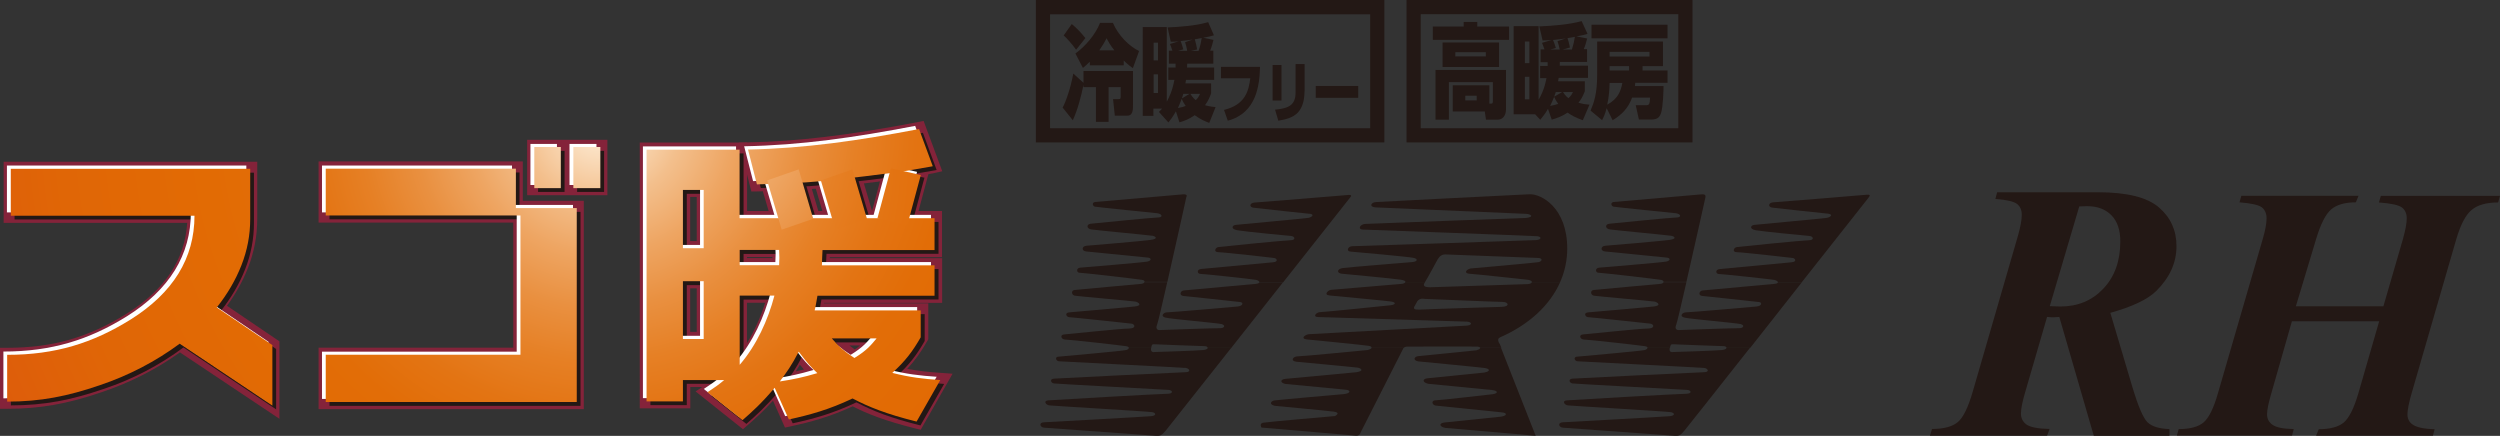 <?xml version="1.0" encoding="UTF-8"?><svg id="_レイヤー_2" xmlns="http://www.w3.org/2000/svg" xmlns:xlink="http://www.w3.org/1999/xlink" viewBox="0 0 213.13 37.16"><rect x="0" y="0" width="213.13" height="37.16" fill="#333333" stroke="none"/><defs><clipPath id="clippath"><path d="M.92,14.39v4h15.66c0,3.62-1.82,6.58-5.46,8.86-3.22,2-6.4,3-10.51,3v3.99c2.85,0,5.15-.46,7.87-1.39,2.5-.84,4.78-2.03,6.84-3.55l7.9,5.28v-5.16l-4.74-3.21c.9-1.13,1.6-2.32,2.1-3.59,.5-1.27,.75-2.58,.75-3.94v-4.29H.92Z" style="fill:none;"/></clipPath><radialGradient id="_名称未設定グラデーション_22" cx="-613.45" cy="458.42" fx="-613.45" fy="458.42" r="1" gradientTransform="translate(-40125.12 -29976.8) rotate(-180) scale(65.49 -65.49)" gradientUnits="userSpaceOnUse"><stop offset="0" stop-color="#fef0db"/><stop offset=".04" stop-color="#faddbd"/><stop offset=".1" stop-color="#f3bf8c"/><stop offset=".17" stop-color="#eea562"/><stop offset=".24" stop-color="#e99040"/><stop offset=".31" stop-color="#e68025"/><stop offset=".38" stop-color="#e37413"/><stop offset=".45" stop-color="#e26d07"/><stop offset=".53" stop-color="#e26b04"/><stop offset=".72" stop-color="#e06606"/><stop offset=".92" stop-color="#dd5a0c"/><stop offset="1" stop-color="#dc5310"/></radialGradient><clipPath id="clippath-1"><path d="M27.77,14.37v4h16.6v11.87H27.77v4.03h21.4V17.74h-5.19v-3.36H27.77Zm17.78,1.67h2.26v-3.51h-2.26v3.51Zm3.33,0h2.3v-3.51h-2.3v3.51Z" style="fill:none;"/></clipPath><radialGradient id="_名称未設定グラデーション_22-2" cx="-613.45" cy="458.42" fx="-613.45" fy="458.42" r="1" gradientTransform="translate(-40117.78 -29998.31) rotate(180) scale(65.49 -65.49)" xlink:href="#_名称未設定グラデーション_22"/><clipPath id="clippath-2"><path d="M68.1,29.99c.73,.99,1.18,1.44,1.58,1.82-1.18,.35-2.02,.53-3.2,.71,.59-.79,1.02-1.39,1.61-2.53m2.82-1.14h3.82c-.46,.55-.81,1.01-1.89,1.67-.86-.56-1.32-.96-1.93-1.67m-7.85-3.65h2.96c-.54,2.07-1.53,4.25-2.96,5.9v-5.9Zm-4.84-1.23h1.77v4.93h-1.77v-4.93Zm4.84-2.66h3.36c.03,.48,.03,.84,0,1.3h-3.36v-1.3Zm-4.84-5.12h1.77v4.97h-1.77v-4.97Zm-3.1-3.43v21.46h3.1v-1.82h3.52c-.51,.43-.81,.63-1.43,1.04l2.99,2.38c.81-.71,1.61-1.42,2.74-2.76l1.21,2.7c1.75-.38,3.42-.83,5.43-1.79,1.4,.73,2.85,1.32,5.46,1.97l2.02-3.54c-1.48-.1-2.58-.23-4.09-.61,1.13-1.03,1.72-1.82,2.42-3.03v-2.3h-9.04c.11-.4,.14-.77,.24-1.25h9.98v-2.59h-9.6c.02-.51,.02-.84,.05-1.3h9.55v-2.72h-16.62v-5.84h-7.94Z" style="fill:none;"/></clipPath><radialGradient id="_名称未設定グラデーション_22-3" cx="-613.45" cy="458.42" fx="-613.45" fy="458.42" r="1" gradientTransform="translate(-40107.27 -30018.79) rotate(180) scale(65.49 -65.49)" xlink:href="#_名称未設定グラデーション_22"/><clipPath id="clippath-3"><path d="M63.77,12.75l.76,2.97c1.09-.03,3.19-.13,3.19-.13,.3-.02,.62-.03,.96-.04,2.42-.15,8.07-.9,8.43-.96,.71-.12,1.44-.25,2.32-.4,.03,0,.06-.01,.09-.02l-1.17-3.17c-5.16,.99-9.72,1.65-14.58,1.75" style="fill:none;"/></clipPath><radialGradient id="_名称未設定グラデーション_22-4" cx="-613.45" cy="458.42" fx="-613.45" fy="458.42" r="1" gradientTransform="translate(-40113.02 -30024.67) rotate(-180) scale(65.49 -65.49)" xlink:href="#_名称未設定グラデーション_22"/><clipPath id="clippath-4"><polygon points="65.4 15.38 66.64 19.58 69.33 18.65 68.09 14.44 65.4 15.38" style="fill:none;"/></clipPath><radialGradient id="_名称未設定グラデーション_22-5" cx="-613.45" cy="458.42" fx="-613.45" fy="458.42" r="1" gradientTransform="translate(-40108.74 -30017.93) rotate(180) scale(65.49 -65.49)" xlink:href="#_名称未設定グラデーション_22"/><clipPath id="clippath-5"><polygon points="69.98 15.38 71.22 19.58 73.91 18.65 72.67 14.44 69.98 15.38" style="fill:none;"/></clipPath><radialGradient id="_名称未設定グラデーション_22-6" cx="-613.45" cy="458.42" fx="-613.45" fy="458.42" r="1" gradientTransform="translate(-40117.61 -30029.16) rotate(180) scale(65.5 -65.5)" xlink:href="#_名称未設定グラデーション_22"/><clipPath id="clippath-6"><polygon points="74.8 18.62 77.35 19.2 78.5 14.92 75.95 14.35 74.8 18.62" style="fill:none;"/></clipPath><radialGradient id="_名称未設定グラデーション_22-7" cx="-613.38" cy="457.66" fx="-613.38" fy="457.66" r="1" gradientTransform="translate(-43643.1 14567.35) rotate(125.05) scale(61.18 -59.9) skewX(1.06)" xlink:href="#_名称未設定グラデーション_22"/></defs><g id="_レイヤー_1-2"><g><path d="M23.22,34.57l-7.9-5.28c-2.06,1.53-4.34,2.72-6.84,3.55-2.72,.93-5.02,1.39-7.87,1.39v-3.99c4.12,0,7.3-1,10.51-3,3.64-2.28,5.46-5.24,5.46-8.86H.92v-4H21.33v4.29c0,1.35-.25,2.67-.75,3.94-.5,1.27-1.2,2.47-2.1,3.59l4.74,3.21v5.15Z" style="fill:#84233a;"/><path d="M23.83,35.71l-8.49-5.67c-2.01,1.44-4.25,2.58-6.66,3.39-2.96,1.01-5.29,1.42-8.06,1.42H0v-5.2H.61c3.87,0,6.91-.87,10.19-2.91,3.27-2.06,4.96-4.59,5.16-7.74H.31v-5.21H21.93v4.89c0,1.43-.27,2.83-.79,4.16-.44,1.12-1.04,2.2-1.79,3.23l4.47,3.03v6.61ZM1.21,30.84v2.78c2.37-.06,4.46-.46,7.07-1.35,2.43-.82,4.67-1.98,6.68-3.47l.34-.25,7.31,4.89v-3.7l-5.01-3.39,.41-.51c.86-1.08,1.54-2.24,2.01-3.44,.47-1.19,.71-2.44,.71-3.72v-3.68H1.52v2.78h15.66v.61c0,3.83-1.93,6.98-5.74,9.37-3.27,2.03-6.45,2.99-10.23,3.08Z" style="fill:#84233a;"/><path d="M51.18,16.04h-2.3v-3.5h2.3v3.5Zm-3.37,0h-2.26v-3.5h2.26v3.5Zm1.36,18.24H27.77v-4.03h16.6v-11.87H27.77v-4h16.2v3.36h5.2v16.54Z" style="fill:#84233a;"/><path d="M49.77,34.88H27.16v-5.24h16.6v-10.66H27.16v-5.22h17.41v3.36h5.2v17.75Zm-21.4-1.21h20.18v-15.32l-3.58,.03v12.48H28.38v2.81Zm0-15.9l14.99-.03v-2.76h-14.99v2.79Zm23.41-1.13h-6.84v-4.72h6.84v4.72Zm-2.3-1.21h1.09v-2.29h-1.09v2.29Zm-3.33,0h1.05v-2.29h-1.05v2.29Z" style="fill:#84233a;"/><path d="M78.51,28.75v-2.3h-9.04c.11-.4,.14-.77,.24-1.25h9.98v-2.59h-9.6c.03-.51,.03-.84,.05-1.3h9.55v-2.72h-16.62v-5.84h-7.94v21.46h3.1v-1.82h3.52c-.51,.43-.81,.63-1.43,1.03l2.99,2.38c.81-.71,1.61-1.42,2.74-2.76l1.21,2.7c1.75-.38,3.42-.83,5.43-1.79,1.4,.73,2.85,1.32,5.46,1.97l2.02-3.54c-1.48-.1-2.58-.23-4.09-.61,1.13-1.04,1.72-1.82,2.42-3.04m-18.5,.15h-1.77v-4.93h1.77v4.93Zm0-7.75h-1.77v-4.97h1.77v4.97Zm3.07,9.94v-5.9h2.96c-.54,2.07-1.53,4.25-2.96,5.9m3.36-8.49h-3.36v-1.3h3.36c.03,.48,.03,.84,0,1.3m.05,9.91c.59-.79,1.02-1.39,1.61-2.53,.72,.99,1.18,1.44,1.58,1.82-1.18,.35-2.02,.53-3.2,.71m6.37-2c-.86-.56-1.32-.96-1.93-1.67h3.82c-.46,.55-.81,1.01-1.88,1.67" style="fill:#84233a;"/><path d="M78.46,36.63l-.45-.11c-2.59-.65-4.04-1.23-5.32-1.88-1.91,.88-3.5,1.32-5.29,1.71l-.48,.1-1.02-2.29c-.85,.93-1.52,1.53-2.18,2.1l-.38,.33-4.04-3.22,.58-.38h-1.03v1.82h-4.31V12.15h9.15v5.84h16.62v3.93h-9.57s0,.04,0,.07c0,0,0,.01,0,.02h9.58v3.81h-10.08v.04s8.9,0,8.9,0v3.06l-.08,.14c-.57,.99-1.06,1.68-1.72,2.38,.97,.19,1.83,.28,2.91,.35l.96,.07-2.72,4.78Zm-5.74-3.35l.27,.14c1.2,.63,2.51,1.19,4.88,1.81l1.31-2.31c-1.08-.1-2.03-.25-3.23-.55l-1.09-.27,.83-.76c.99-.91,1.55-1.59,2.22-2.75v-1.53h-9.22l.21-.76c.05-.2,.08-.39,.12-.6,.03-.19,.07-.4,.12-.63l.11-.47h9.86v-1.38h-9.63l.03-.64c.01-.24,.02-.44,.03-.63,0-.22,.01-.43,.03-.67l.03-.57h9.51v-1.51h-16.62v-5.84h-6.73v20.24h1.89v-1.82h4.84v-7.19h4.35l-.2,.76c-.62,2.38-1.72,4.56-3.09,6.14l-.25,.29h.14l-.51,.43-.45,.51v-.14l-.32,.27c-.3,.25-.53,.43-.79,.61l1.94,1.54c.68-.6,1.37-1.25,2.3-2.36l.41-.5c.57-.75,.98-1.33,1.56-2.44l.45-.87,.58,.79c.69,.94,1.11,1.35,1.51,1.74l.77,.72-1.01,.3c-1.12,.33-1.95,.52-3.12,.7l.88,1.96c1.6-.37,3.07-.81,4.82-1.64l.27-.13Zm-4.53-2.19c-.12,.2-.23,.39-.35,.57,.23-.05,.46-.1,.7-.16-.11-.12-.22-.26-.35-.41Zm-4.51-5.28v3.44c.63-1.02,1.16-2.19,1.55-3.44h-1.55Zm9.17,5.42l-.32-.21c-.89-.57-1.39-1.01-2.06-1.78l-.87-1h6.44l-.9,1.08c-.44,.53-.86,1.04-1.96,1.71l-.33,.2Zm-.44-1.78c.14,.11,.29,.22,.46,.34,.18-.12,.33-.23,.46-.34h-.92Zm-11.8,.05h-2.99v-6.14h2.99v6.14Zm-1.77-1.21h.56v-3.71h-.56v3.71Zm8.17-5.08h-4.54v-2.51h4.54l.03,.57c.03,.5,.03,.89,0,1.37l-.03,.57Zm-3.33-1.21h2.17v-.09h-2.17v.09Zm-3.07-.24h-2.99v-6.18h2.99v6.18Zm-1.77-1.21h.56v-3.76h-.56v3.76Z" style="fill:#84233a;"/><path d="M67.72,15.59c.29-.02,.62-.03,.96-.04,2.42-.15,8.07-.9,8.43-.96,.71-.12,1.44-.25,2.32-.4,.03,0,.06-.01,.09-.02l-1.17-3.17c-5.16,.99-9.72,1.65-14.58,1.74l.76,2.97c1.09-.03,3.19-.13,3.19-.13" style="fill:#84233a;"/><path d="M64.06,16.34l-1.07-4.18,.77-.02c4.3-.09,8.5-.59,14.48-1.73l.5-.1,1.59,4.29-.8,.18c-.87,.14-1.61,.27-2.31,.4-.36,.05-6.04,.81-8.5,.97-.36,.01-.67,.02-.96,.04h0c-.4,.06-1.25,.08-3.21,.13h-.48Zm.48-2.99l.45,1.76c1.01-.03,2.35-.1,2.63-.11h.06c.3-.02,.63-.04,.98-.05,2.41-.15,8.02-.9,8.36-.95,.52-.09,1.07-.19,1.68-.29l-.74-2c-5.44,1.03-9.43,1.51-13.42,1.64Z" style="fill:#84233a;"/><polygon points="69.33 18.65 66.64 19.58 65.4 15.38 68.09 14.44 69.33 18.65" style="fill:#84233a;"/><path d="M66.23,20.37l-1.58-5.37,3.84-1.34,1.58,5.37-3.84,1.33Zm-.09-4.6l.9,3.04,1.55-.54-.9-3.04-1.55,.54Z" style="fill:#84233a;"/><polygon points="73.91 18.65 71.22 19.58 69.98 15.38 72.67 14.44 73.91 18.65" style="fill:#84233a;"/><path d="M70.81,20.37l-1.58-5.37,3.84-1.34,1.58,5.37-3.84,1.33Zm-.09-4.6l.9,3.04,1.55-.54-.9-3.04-1.55,.54Z" style="fill:#84233a;"/><polygon points="77.35 19.19 74.8 18.62 75.95 14.35 78.5 14.92 77.35 19.19" style="fill:#84233a;"/><path d="M77.79,19.91l-3.74-.83,1.46-5.45,3.74,.83-1.46,5.45Zm-2.24-1.74l1.37,.31,.83-3.1-1.37-.31-.83,3.1Z" style="fill:#84233a;"/><path d="M23.54,34.9l-7.9-5.28c-2.06,1.53-4.34,2.72-6.84,3.55-2.72,.93-5.01,1.39-7.87,1.39v-3.99c4.12,0,7.3-1,10.51-3,3.64-2.28,5.46-5.24,5.46-8.86H1.24v-3.99H21.65v4.29c0,1.35-.25,2.67-.75,3.94-.5,1.27-1.2,2.46-2.1,3.59l4.74,3.21v5.15Z" style="fill:#231815;"/><path d="M51.5,16.36h-2.3v-3.5h2.3v3.5Zm-3.37,0h-2.26v-3.5h2.26v3.5Zm1.36,18.24H28.09v-4.03h16.6v-11.87H28.09v-4h16.2v3.36h5.2v16.54Z" style="fill:#231815;"/><path d="M78.83,29.08v-2.3h-9.04c.11-.4,.14-.77,.24-1.25h9.98v-2.59h-9.6c.02-.51,.02-.84,.05-1.3h9.55v-2.72h-16.62v-5.84h-7.94v21.46h3.1v-1.82h3.52c-.51,.43-.81,.63-1.43,1.04l2.99,2.38c.81-.71,1.61-1.42,2.74-2.75l1.21,2.7c1.75-.38,3.42-.83,5.43-1.79,1.4,.73,2.85,1.32,5.46,1.97l2.02-3.54c-1.48-.1-2.58-.23-4.09-.61,1.13-1.04,1.72-1.82,2.42-3.03m-18.5,.15h-1.77v-4.93h1.77v4.93Zm0-7.75h-1.77v-4.97h1.77v4.97Zm3.07,9.95v-5.9h2.96c-.54,2.07-1.53,4.26-2.96,5.9m3.36-8.49h-3.36v-1.3h3.36c.03,.48,.03,.85,0,1.3m.06,9.91c.59-.79,1.02-1.39,1.61-2.53,.73,.99,1.18,1.44,1.59,1.82-1.18,.35-2.02,.53-3.2,.71m6.37-2c-.86-.56-1.32-.96-1.93-1.67h3.82c-.46,.55-.81,1.01-1.89,1.67" style="fill:#231815;"/><path d="M68.04,15.91c.29-.02,.62-.03,.97-.04,2.42-.15,8.07-.9,8.43-.96,.71-.12,1.44-.25,2.32-.4,.03,0,.06-.01,.09-.02l-1.17-3.17c-5.16,.99-9.71,1.65-14.58,1.74l.76,2.97c1.09-.03,3.19-.13,3.19-.13" style="fill:#231815;"/><polygon points="69.66 18.97 66.96 19.91 65.72 15.7 68.42 14.77 69.66 18.97" style="fill:#231815;"/><polygon points="74.24 18.97 71.54 19.91 70.3 15.7 73 14.77 74.24 18.97" style="fill:#231815;"/><polygon points="77.66 19.43 75.1 18.85 76.26 14.58 78.81 15.15 77.66 19.43" style="fill:#231815;"/><path d="M22.9,34.3l-7.9-5.28c-2.06,1.53-4.34,2.72-6.84,3.55-2.72,.93-5.01,1.39-7.87,1.39v-3.99c4.12,0,7.3-1,10.52-3,3.64-2.28,5.46-5.24,5.46-8.86H.59v-4H21v4.29c0,1.35-.25,2.67-.75,3.94-.5,1.27-1.2,2.47-2.1,3.59l4.74,3.21v5.15Z" style="fill:#fff;"/><path d="M50.85,15.77h-2.3v-3.5h2.3v3.5Zm-3.37,0h-2.26v-3.5h2.26v3.5Zm1.36,18.24H27.45v-4.03h16.6v-11.87H27.45v-4h16.2v3.36h5.2v16.54Z" style="fill:#fff;"/><path d="M78.19,28.48v-2.3h-9.04c.11-.4,.13-.77,.24-1.25h9.98v-2.59h-9.6c.02-.51,.02-.84,.05-1.3h9.55v-2.72h-16.62v-5.84h-7.94v21.46h3.1v-1.82h3.52c-.51,.43-.81,.63-1.43,1.04l2.99,2.38c.81-.71,1.61-1.42,2.74-2.76l1.21,2.7c1.75-.38,3.42-.83,5.43-1.79,1.4,.73,2.85,1.32,5.46,1.97l2.02-3.54c-1.48-.1-2.58-.23-4.09-.61,1.13-1.04,1.72-1.82,2.42-3.03m-18.5,.15h-1.77v-4.93h1.77v4.93Zm0-7.75h-1.77v-4.97h1.77v4.97Zm3.06,9.95v-5.9h2.96c-.54,2.07-1.53,4.26-2.96,5.9m3.36-8.49h-3.36v-1.3h3.36c.03,.48,.03,.84,0,1.3m.05,9.91c.59-.79,1.02-1.39,1.61-2.53,.73,.99,1.18,1.44,1.59,1.82-1.18,.35-2.02,.53-3.2,.71m6.37-2c-.86-.56-1.32-.96-1.93-1.67h3.82c-.46,.55-.81,1.01-1.89,1.67" style="fill:#fff;"/><path d="M67.39,15.32c.3-.02,.62-.03,.96-.04,2.42-.15,8.07-.9,8.43-.96,.71-.12,1.44-.25,2.32-.4,.03,0,.06-.01,.09-.02l-1.17-3.17c-5.16,.99-9.72,1.65-14.58,1.74l.76,2.97c1.09-.03,3.19-.13,3.19-.13" style="fill:#fff;"/><polygon points="69.01 18.38 66.31 19.32 65.07 15.11 67.77 14.17 69.01 18.38" style="fill:#fff;"/><polygon points="73.59 18.38 70.89 19.32 69.65 15.11 72.35 14.17 73.59 18.38" style="fill:#fff;"/><polygon points="77.03 18.93 74.47 18.35 75.62 14.08 78.18 14.65 77.03 18.93" style="fill:#fff;"/><g style="clip-path:url(#clippath);"><rect x="-3.14" y="9.33" width="30.11" height="30.31" transform="translate(-14.29 17.09) rotate(-48.3)" style="fill:url(#_名称未設定グラデーション_22);"/></g><g style="clip-path:url(#clippath-1);"><rect x="23.57" y="7.43" width="31.81" height="31.94" transform="translate(-4.26 37.3) rotate(-48.3)" style="fill:url(#_名称未設定グラデーション_22-2);"/></g><g style="clip-path:url(#clippath-2);"><rect x="50.67" y="7.29" width="33.96" height="34.11" transform="translate(4.47 58.66) rotate(-48.3)" style="fill:url(#_名称未設定グラデーション_22-3);"/></g><g style="clip-path:url(#clippath-3);"><rect x="64.64" y="5.91" width="14" height="14.9" transform="translate(14.01 57.96) rotate(-48.3)" style="fill:url(#_名称未設定グラデーション_22-4);"/></g><g style="clip-path:url(#clippath-4);"><rect x="64.14" y="13.84" width="6.46" height="6.36" transform="translate(9.85 55.99) rotate(-48.3)" style="fill:url(#_名称未設定グラデーション_22-5);"/></g><g style="clip-path:url(#clippath-5);"><rect x="68.72" y="13.83" width="6.46" height="6.36" transform="translate(11.38 59.41) rotate(-48.3)" style="fill:url(#_名称未設定グラデーション_22-6);"/></g><g style="clip-path:url(#clippath-6);"><polygon points="80.75 15.99 77.25 20.98 72.55 17.55 76.05 12.56 80.75 15.99" style="fill:url(#_名称未設定グラデーション_22-7);"/></g><path d="M118.02,12.14h-29.71V0h29.71V12.14Zm-28.5-1.21h27.29V1.22h-27.29V10.93Z" style="fill:#231815;"/><path d="M92.37,7.23c-.18,.94-.53,2.22-.91,3.02l-.87-1.08c.26-.45,.69-1.67,.91-2.9l.87,.79v-1.01h4.22v2.95c0,.31,0,.86-.47,.86h-1.08l-.15-1.41h.48c.15,0,.17-.05,.17-.22v-.8h-1.03v2.96h-1.08v-2.96h-1.06v-.2Zm-1-5.18c.36,.28,.86,.8,1.16,1.2l-.79,.99c-.39-.55-.76-.94-1.06-1.22l.69-.97Zm5.21,3.76c-.18-.13-.39-.27-.78-.65v.41h-2.89v-.31c-.29,.29-.43,.4-.59,.53l-.64-1.23c.82-.58,1.72-1.62,2.1-2.61h1.1c.45,1.07,1.38,1.99,2.23,2.4l-.53,1.46Zm-1.58-1.52c-.37-.47-.51-.74-.66-1.03-.14,.28-.28,.53-.62,1.03h1.29Z" style="fill:#231815;"/><path d="M99.95,4.33c-.07-.25-.16-.46-.21-.58l.76-.23c-.22,.03-.4,.04-.69,.04l-.27-1.22c1.05-.05,2.39-.14,3.46-.45l.49,1.12c-.26,.08-.43,.12-.91,.21l.87,.18c-.07,.29-.16,.64-.28,.92h.27v1.11h-2.23c0,.19,0,.25-.01,.33h2.31v1.05h-2.4c-.03,.16-.03,.21-.05,.3h2.19v.86c-.1,.26-.22,.59-.52,1,.41,.11,.67,.14,.9,.16l-.54,1.35c-.27-.11-.73-.28-1.24-.66-.47,.34-.89,.49-1.3,.61l-.3-.94c-.26,.47-.46,.72-.64,.95l-.81-.9c.09-.08,.15-.15,.27-.28h-.74v.62h-.91V2.31h2.05v6.36c.19-.35,.48-.93,.65-1.86h-.52v-1.05h.62c0-.1,0-.19,0-.33h-.57v-1.11h.3Zm-1.6,.82h.37v-1.51h-.37v1.51Zm0,2.78h.37v-1.59h-.37v1.59Zm2.07,1.28c.35-.06,.52-.12,.66-.18-.2-.29-.27-.45-.34-.6-.15,.41-.25,.62-.32,.78m.79-4.88c-.06-.36-.14-.6-.18-.73l.64-.23c-.23,.04-.55,.09-1.02,.13,.1,.23,.2,.61,.23,.71l-.44,.12h.77Zm-.33,3.67c-.03,.09-.06,.21-.12,.39l.65-.39h-.53Zm.6,0c.09,.14,.19,.31,.46,.54,.22-.22,.29-.37,.37-.54h-.82Zm.7-3.67c.14-.37,.23-.83,.27-1.09-.19,.04-.41,.08-.59,.11,.08,.25,.15,.59,.2,.87l-.56,.12h.67Z" style="fill:#231815;"/><path d="M107.42,5.71c-.04,1.56-.3,3.93-2.75,4.58l-.32-.92c1.84-.45,2.1-1.64,2.24-2.7h-2.5v-.97h3.34Z" style="fill:#231815;"/><path d="M109.25,8.57h-.76v-3.03h.76v3.03Zm1.96-.76c0,.68-.15,1.33-.56,1.78-.42,.45-1.07,.6-1.67,.7l-.28-.94c1.2-.11,1.75-.42,1.75-1.46v-2.43h.77v2.35Z" style="fill:#231815;"/><rect x="112.17" y="7.33" width="3.62" height="1.01" style="fill:#231815;"/><path d="M111.67,18.22c.42,.07,.17,.29-.11,.35-.29,.06-5.91,.56-6.2,.6-.29,.02-.5,.34,.12,.46,.62,.11,4.25,.46,4.59,.49,.35,.03,.4,.36-.04,.36s-5.87,.54-6.15,.58c-.28,.03-.45,.44-.01,.44s4.58,.47,4.78,.5c.2,.04,.36,.31-.12,.36-.47,.05-5.77,.54-6.14,.57-.38,.04-.34,.42-.05,.42s4.46,.45,4.75,.51c.16,.04,.28,.12,.28,.21h2.02c3.09-3.92,5.71-7.23,5.71-7.23,0,0,.27-.26-.15-.22-.42,.05-7.64,.62-8.02,.65-.39,.03-.47,.39-.06,.44,.39,.06,4.8,.52,4.8,.52" style="fill:#231815;"/><path d="M101.16,16.76s.11-.23-.33-.19l-7.48,.65c-.31,.06-.18,.37,0,.4,.17,.04,5.32,.56,5.32,.56,.45,.07,.47,.36,.06,.36s-5.31,.49-5.72,.53c-.41,.03-.4,.43,.03,.49,.42,.07,4.93,.49,5.21,.54,.28,.05,.52,.26-.15,.35-.67,.1-5.07,.47-5.48,.5-.41,.03-.44,.46,0,.49,.43,.04,4.87,.49,5.22,.52,.34,.03,.35,.26-.03,.34-.39,.08-5.38,.49-5.73,.52-.34,.03-.31,.43-.06,.43s5.04,.55,5.35,.61c.17,.03,.23,.11,.2,.17h1.95c.73-3.18,1.63-7.29,1.63-7.29" style="fill:#231815;"/><path d="M102.6,29.84c-.52,.06-4.16,.17-4.16,.17,0,0-.36,.09-.31-.29,0-.03,.01-.05,.01-.08h-1.9c0,.08-.08,.16-.23,.2-.25,.08-5.52,.54-5.81,.57-.28,.03-.18,.36,.07,.39,.24,.02,10.5,.53,10.81,.57,.32,.03,.49,.35,0,.36-.47,.01-10.86,.52-11.24,.55-.37,.03-.26,.37,.01,.41,.28,.04,9.44,.52,9.78,.55,.35,.03,.44,.33-.12,.33s-9.65,.52-10.12,.56c-.48,.02-.24,.39,.06,.43,.3,.04,8.51,.52,8.8,.58,.28,.06,.39,.28-.12,.34-.51,.05-9.13,.52-9.13,.52-.46,.02-.35,.42,0,.46,.35,.03,9.13,.66,9.53,.69,.41,.03,.54-.07,.86-.45,.12-.15,2.62-3.31,5.59-7.06h-2.01c0,.08-.11,.17-.37,.2" style="fill:#231815;"/><path d="M159.31,16.82s.28-.26-.15-.22c-.41,.05-7.64,.62-8.01,.65-.38,.03-.46,.39-.07,.45,.4,.06,4.8,.52,4.8,.52,.42,.07,.17,.29-.12,.35-.29,.06-5.91,.56-6.19,.6-.3,.02-.5,.34,.11,.46,.62,.11,4.25,.46,4.59,.49,.34,.03,.4,.36-.04,.36s-5.86,.54-6.14,.58c-.29,.03-.45,.44-.02,.44s4.58,.47,4.79,.5c.19,.04,.35,.31-.12,.36-.48,.05-5.78,.54-6.15,.58-.38,.04-.33,.42-.05,.42s4.47,.45,4.75,.51c.16,.04,.29,.12,.28,.21h2.02c3.1-3.92,5.71-7.23,5.71-7.23" style="fill:#231815;"/><path d="M146.81,29.84c-.5,.06-4.16,.17-4.16,.17,0,0-.37,.09-.31-.29,0-.03,0-.05,.01-.08h-1.9c0,.08-.08,.16-.23,.2-.25,.08-5.53,.54-5.81,.57-.28,.04-.18,.36,.06,.39,.24,.02,10.5,.53,10.82,.57,.31,.03,.48,.35,0,.36-.49,.01-10.86,.52-11.24,.55-.38,.03-.26,.37,.01,.41,.29,.04,9.44,.52,9.78,.55,.35,.03,.45,.33-.12,.33s-9.66,.52-10.12,.56c-.47,.02-.24,.39,.06,.43,.31,.04,8.52,.52,8.8,.58,.29,.06,.4,.28-.11,.34-.51,.05-9.12,.52-9.12,.52-.46,.02-.35,.42,0,.46,.34,.03,9.12,.66,9.53,.69,.41,.03,.54-.07,.85-.45,.13-.15,2.63-3.31,5.59-7.06h-2.01c0,.08-.11,.17-.38,.2" style="fill:#231815;"/><path d="M145.38,16.76s.1-.23-.34-.19l-7.48,.65c-.31,.06-.18,.37,0,.4,.17,.04,5.32,.56,5.32,.56,.45,.07,.47,.36,.06,.36s-5.31,.49-5.72,.53c-.4,.03-.4,.43,.03,.49,.44,.07,4.94,.49,5.22,.54,.29,.05,.53,.26-.14,.35-.67,.1-5.07,.47-5.48,.5-.41,.03-.43,.46,0,.49,.43,.04,4.88,.49,5.23,.52,.34,.03,.35,.26-.03,.34-.39,.08-5.38,.49-5.73,.52-.35,.03-.31,.43-.06,.43s5.03,.55,5.35,.61c.16,.03,.22,.11,.21,.17h1.95c.73-3.18,1.64-7.29,1.64-7.29" style="fill:#231815;"/><path d="M116.67,29.83c-.28,.03-5.63,.55-6.04,.55s-.66,.4-.1,.46c0,0,4.93,.46,5.2,.5,.25,.04,.64,.26-.07,.39,0,0-5.82,.54-6.1,.57-.28,.02-.56,.27,0,.43,0,0,4.61,.44,5.13,.49,.48,.04,.48,.29-.06,.37,0,0-5.76,.51-6,.55-.24,.04-.51,.32,.05,.46,0,0,4.3,.4,5,.49,.7,.09,.13,.38,.13,.38,0,0-5.8,.5-6.14,.57-.33,.07-.13,.41-.13,.41,0,0,7.64,.66,8.03,.69,.38,.04,.43-.28,.43-.28l3.63-7.15s.02-.06,.04-.08h-2.74c0,.08-.11,.16-.27,.18" style="fill:#231815;"/><path d="M125.91,29.86s-4.66,.47-5,.5c-.34,.03-.5,.36,0,.45,0,0,5.26,.5,5.69,.57,.42,.06,.48,.28-.06,.38,0,0-4.41,.44-4.85,.49-.43,.05-.46,.34,.07,.47,0,0,4.88,.47,5.43,.53,.55,.06,.55,.29,.04,.36,0,0-4.53,.52-4.87,.52s-.31,.39,.04,.45c0,0,5.23,.53,5.67,.58,.44,.05,.42,.28-.1,.36,0,0-4.34,.44-4.84,.5-.49,.06-.42,.36,.08,.46l7.71,.67-2.96-7.51h-1.79c.04,.06-.03,.15-.28,.21" style="fill:#231815;"/><path d="M122.6,22.07s.18-.39,.61-.38c.43,.02,7.89,.3,7.89,.3,.48,.01,.36,.31,.04,.36-.32,.06-5.79,.54-5.79,.54-.38,.1-.58,.42-.04,.45,.53,.03,4.93,.51,4.93,.51,.29,.04,.38,.14,.35,.21h2.41c.4-.9,.61-1.87,.61-2.87,0-3.49-2.22-4.67-3.21-4.63-.86,.03-13,.66-13,.66-.57,0-.69,.43-.14,.46,0,0,12.41,.53,12.83,.55,.41,.02,.76,.26,0,.35,0,0-13.28,.48-13.71,.51-.43,.03-.65,.44-.23,.48,0,0,14.52,.53,14.91,.57,.39,.04,.36,.3-.12,.33,0,0-15.32,.52-15.67,.52-.33,0-.56,.43-.12,.46,.44,.03,4.99,.45,5.34,.53,.36,.07,.43,.29-.06,.36,0,0-5.47,.44-5.94,.51-.48,.06-.57,.39-.16,.48,0,0,4.52,.42,5.11,.52,.32,.05,.41,.14,.36,.22h1.67c.21-.32,1.11-1.99,1.11-1.99" style="fill:#231815;"/><path d="M107.37,24.05c0,.07-.1,.13-.31,.15-.52,.05-5.81,.53-6.14,.56-.31,.03-.4,.44-.04,.47,.38,.03,4.56,.49,4.85,.52,.29,.03,.26,.33-.22,.38-.48,.05-5.75,.5-6.03,.5s-.6,.34-.11,.45c.49,.12,4.43,.46,4.78,.55,.35,.1,.26,.37-.19,.35-.44-.01-5.14,.16-5.14,.16,0,0-.36-.01-.18-.45,.08-.2,.45-1.75,.87-3.63h-1.95c-.02,.07-.11,.12-.27,.14-.32,.02-5.31,.49-5.66,.52-.35,.03-.28,.44,0,.49,.28,.05,4.87,.45,5.16,.5,.28,.05,.64,.35-.06,.42-.69,.07-5.13,.47-5.57,.5-.43,.03-.24,.4-.02,.41,.21,0,5,.52,5.31,.55,.31,.03,.45,.42-.21,.42s-5.1,.47-5.51,.5c-.41,.03-.26,.44,.09,.44s4.91,.51,5.22,.57c.14,.03,.2,.08,.2,.14h1.9c.05-.3,.09-.31,.27-.31,0,0,3.9,.16,4.27,.16,.18,0,.28,.07,.28,.15h2.01c1.43-1.81,2.97-3.77,4.41-5.59h-2.02Z" style="fill:#231815;"/><path d="M151.59,24.05c-.01,.07-.09,.13-.31,.15-.51,.05-5.82,.53-6.12,.56-.32,.03-.41,.44-.04,.47,.37,.03,4.55,.49,4.84,.52,.28,.03,.26,.33-.21,.38-.48,.05-5.74,.5-6.03,.5s-.6,.34-.1,.45c.5,.12,4.44,.46,4.78,.55,.35,.1,.26,.37-.19,.35-.45-.01-5.13,.16-5.13,.16,0,0-.37-.01-.18-.45,.08-.2,.44-1.75,.87-3.63h-1.95c-.03,.07-.11,.12-.27,.14-.32,.02-5.32,.49-5.67,.52-.34,.03-.28,.44,0,.49,.27,.05,4.87,.45,5.16,.5,.29,.05,.63,.35-.06,.42-.7,.07-5.14,.47-5.58,.5-.44,.03-.24,.4-.02,.41,.21,0,4.99,.52,5.3,.55,.32,.03,.45,.42-.21,.42s-5.09,.47-5.51,.5c-.41,.03-.25,.44,.09,.44s4.91,.51,5.22,.57c.14,.03,.19,.08,.2,.14h1.9c.05-.3,.09-.31,.27-.31,0,0,3.9,.16,4.27,.16,.18,0,.28,.07,.29,.15h2.01c1.43-1.81,2.97-3.77,4.4-5.59h-2.02Z" style="fill:#231815;"/><path d="M127.84,28.78c2.53-1.1,4.3-2.77,5.17-4.73h-2.41c-.02,.09-.18,.16-.34,.17-.32,.01-8.34,.27-8.34,.27-.52,0-.64-.14-.44-.42,0,0,0-.01,.01-.02h-1.67c-.05,.09-.2,.15-.42,.16-.44,.03-5.73,.49-5.94,.5-.21,.02-.66,.42-.12,.48,.53,.06,4.86,.45,5.28,.52,.42,.08,.36,.25-.03,.31,0,0-5.7,.59-6.04,.59s-.69,.42-.16,.42c0,0,12.17,.37,12.65,.39,.48,.03,.48,.3,.03,.34-.32,.02-13.03,.71-13.46,.73-.3,.01-.81,.37-.2,.45,0,0,4.96,.48,5.31,.55,.16,.03,.22,.09,.22,.16h2.74c.1-.11,.33-.1,.33-.1,0,0,5.59-.02,5.91,0,.14,0,.24,.05,.28,.1h1.79l-.11-.28c-.34-.49-.03-.58-.03-.58m-6.92-2.4c-.59,.04-.33-.29-.33-.29l.23-.42c.24-.3,.57-.2,.57-.2,0,0,6.19,.26,6.7,.26,.51,0,.64,.4-.06,.42,0,0-6.52,.2-7.1,.24" style="fill:#231815;"/><path d="M144.29,12.14h-24.38V0h24.38V12.14Zm-23.17-1.21h21.96V1.21h-21.96V10.93Z" style="fill:#231815;"/><path d="M128.64,3.4h-6.49v-1.14h2.63v-.39h1.16v.39h2.71v1.14Zm-4.79,6.1v-2.23h3.12v1.56h.17c.09,0,.13-.04,.13-.2v-1.63h-3.75v3.2h-1.14V5.96h6.01v3.34c0,.63-.34,.9-.69,.9h-1.02l-.1-.7h-2.73Zm3.95-3.79h-4.82V3.62h4.82v2.09Zm-1.13-1.26h-2.6v.36h2.6v-.36Zm-.78,3.71h-.97v.4h.97v-.4Z" style="fill:#231815;"/><path d="M131.67,4.21c-.08-.24-.15-.39-.21-.56l.82-.24c-.23,.02-.37,.03-.77,.04l-.28-1.2c1.17-.05,2.5-.15,3.61-.45l.5,1.09c-.31,.09-.44,.12-.94,.21l.91,.18c-.07,.29-.17,.63-.29,.91h.28v1.09h-2.32c0,.23,0,.26-.01,.32h2.41v1.04h-2.5c-.02,.12-.03,.17-.05,.29h2.28v.85c-.21,.53-.34,.71-.54,.98,.32,.09,.52,.13,.94,.16l-.57,1.33c-.68-.24-.98-.43-1.3-.65-.42,.29-.89,.47-1.35,.6l-.32-.92c-.21,.36-.36,.57-.66,.93l-.44-.47h-1.83V2.23h2.13v6.27c.2-.35,.49-.88,.67-1.84h-.54v-1.04h.64c0-.13,0-.19,0-.32h-.6v-1.09h.32Zm-1.29-.67h-.38v1.84h.38v-1.84Zm0,3.01h-.38v1.92h.38v-1.92Zm2.46,2.31c-.19-.27-.25-.4-.35-.6-.08,.23-.26,.61-.34,.77,.18-.03,.47-.1,.69-.17m.13-4.64c-.04-.21-.11-.47-.19-.71l.7-.23c-.26,.03-.73,.1-1.08,.13,.08,.18,.18,.47,.24,.68l-.47,.13h.8Zm-.34,3.63c-.04,.11-.05,.18-.13,.39l.67-.39h-.55Zm1.38-3.63c.14-.45,.2-.73,.25-1.08-.23,.05-.43,.08-.63,.11,.07,.18,.13,.39,.21,.8l-.61,.17h.77Zm-.76,3.63c.09,.14,.2,.31,.46,.52,.24-.21,.31-.37,.39-.52h-.85Z" style="fill:#231815;"/><path d="M142.16,6v1.06h-2.75c-.01,.13-.02,.17-.03,.28h2.44c0,.33-.04,1.76-.21,2.29-.11,.32-.26,.56-.83,.56h-1.06l-.27-1.22h.88c.27,0,.32-.1,.34-.65h-1.53c-.33,.9-.87,1.45-1.66,1.93l-.51-1.03c-.14,.53-.27,.79-.39,1.02l-.98-.81c.29-.7,.56-1.43,.56-3.04V3.54h5.61v2.1h-1.74v.37h2.15Zm0-2.73h-6.48v-1.16h6.48v1.16Zm-4.94,3.8c-.01,.54-.05,1.16-.2,1.85,.92-.48,1.17-1.19,1.29-1.85h-1.09Zm3.4-2.65h-3.4v.4h3.4v-.4Zm-1.74,1.22h-1.66v.37h1.66v-.37Z" style="fill:#231815;"/><path d="M174.52,27.01l-1.83,6.29c-.27,.89-.4,1.54-.4,1.96,0,.39,.16,.7,.47,.93,.32,.23,.98,.36,1.97,.38l-.21,.57h-9.99l.18-.57c1,0,1.73-.2,2.19-.58s.89-1.25,1.28-2.6l3.86-13.31c.21-.74,.32-1.33,.32-1.76,0-.41-.13-.72-.4-.93-.27-.21-.88-.36-1.85-.43l.15-.57h8.6c2.46,0,4.19,.43,5.19,1.29,1,.86,1.5,1.96,1.5,3.3,0,1.42-.58,2.7-1.74,3.84-.73,.71-2.03,1.33-3.9,1.85l1.87,6.29c.5,1.68,.94,2.7,1.31,3.05,.37,.35,.99,.54,1.86,.57v.57h-6.45l-2.94-10.13-.51,.03c-.11,0-.28,0-.52-.03m.21-.92c.36,.02,.66,.03,.91,.03,1.49,0,2.71-.51,3.67-1.53,.96-1.02,1.44-2.35,1.44-4.01,0-.98-.25-1.72-.76-2.24-.51-.51-1.18-.77-2.02-.77-.2,0-.44,0-.72,.02l-2.51,8.49Z" style="fill:#231815;"/><path d="M195.72,26.11h7.47l1.66-5.71c.22-.79,.33-1.38,.33-1.79s-.14-.71-.41-.92c-.27-.21-.92-.35-1.96-.43l.16-.56h10.16l-.16,.56c-1,0-1.75,.21-2.26,.64-.51,.42-.94,1.25-1.31,2.5l-3.79,13.08c-.25,.86-.37,1.47-.37,1.84s.14,.66,.41,.85c.35,.26,.99,.4,1.91,.42l-.15,.55h-9.96l.23-.55c.96,0,1.67-.19,2.13-.57,.45-.38,.88-1.22,1.26-2.54l1.76-6.09h-7.44l-1.74,6.09c-.25,.84-.38,1.46-.38,1.85,0,.36,.15,.66,.46,.88,.31,.23,.92,.35,1.82,.37l-.15,.55h-9.82l.16-.55c.97,0,1.67-.19,2.12-.57,.45-.38,.87-1.22,1.24-2.54l3.8-13.08c.22-.75,.33-1.34,.33-1.78,0-.41-.14-.72-.4-.93-.27-.21-.9-.35-1.91-.43l.16-.56h9.99l-.23,.56c-.93,0-1.63,.2-2.1,.6-.47,.4-.9,1.24-1.29,2.54l-1.72,5.71Z" style="fill:#231815;"/></g></g></svg>